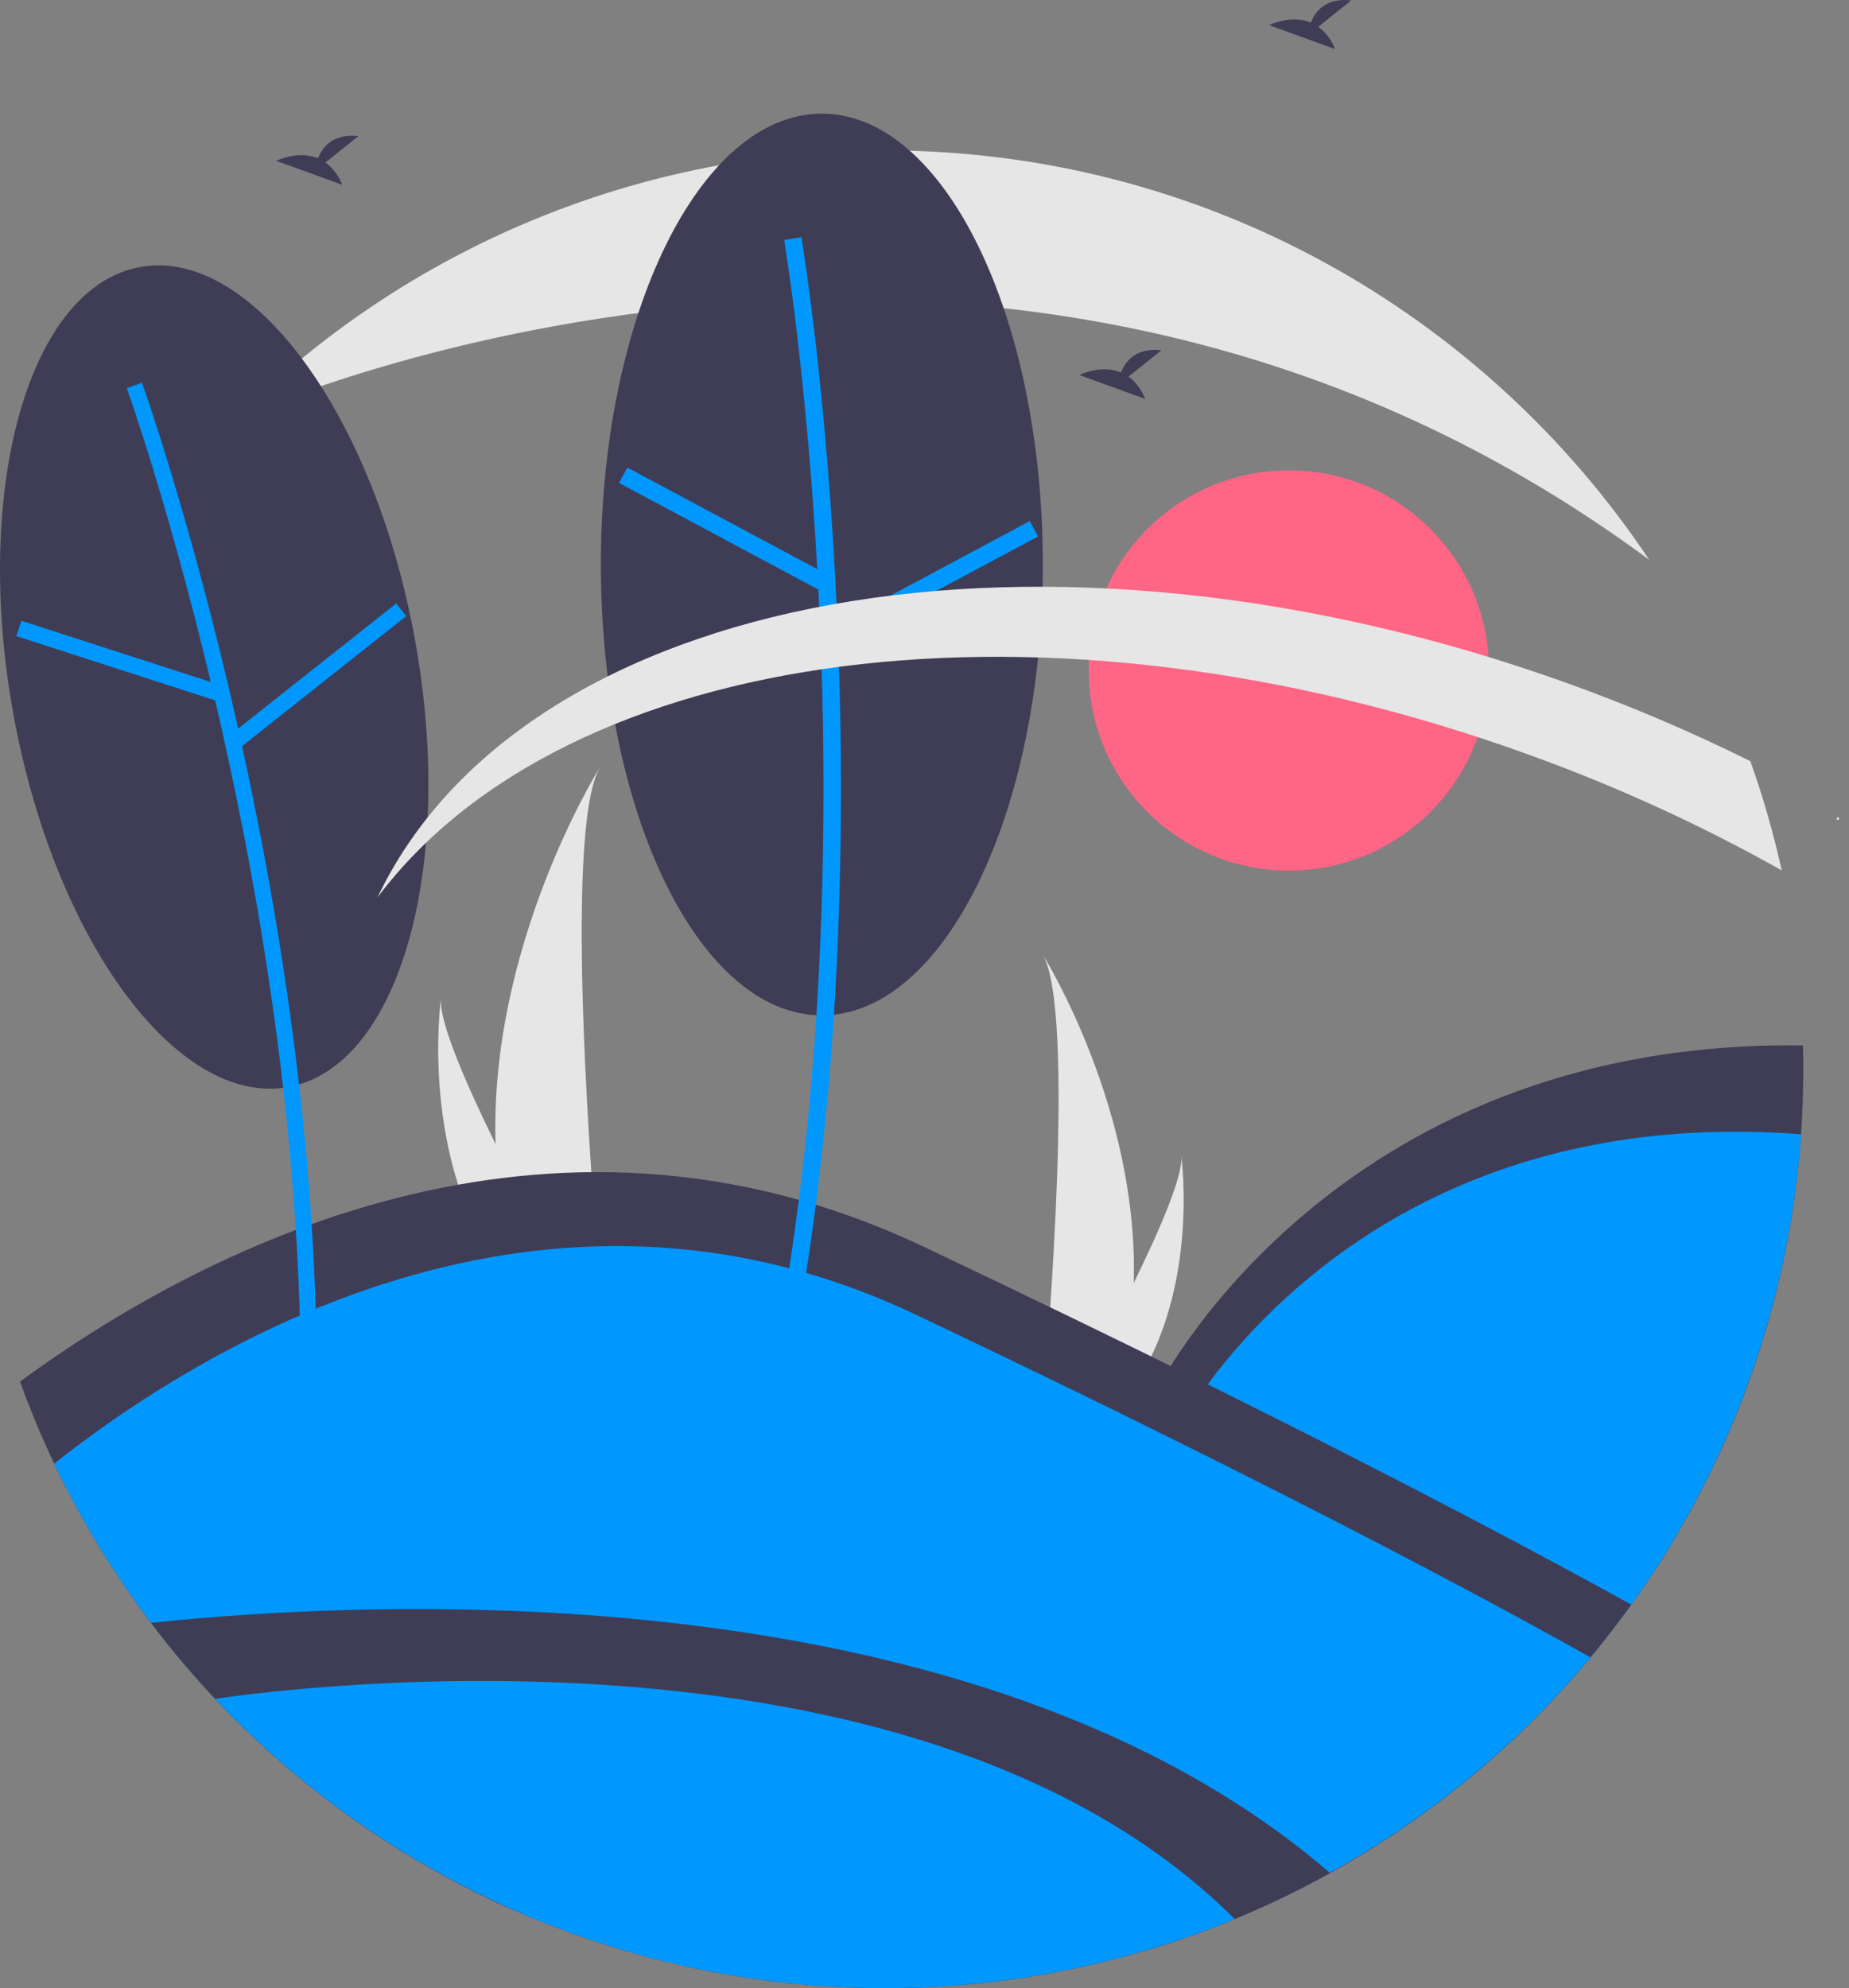 <svg width="93" height="100" viewBox="0 0 93 100" fill="none" xmlns="http://www.w3.org/2000/svg">
<rect x="0" y="0" width="93" height="100" fill="#808080" stroke="none"/>
<g clip-path="url(#clip0_587_8988)">
<path d="M64.828 43.788C70.388 43.788 74.894 39.282 74.894 33.722C74.894 28.163 70.388 23.657 64.828 23.657C59.269 23.657 54.763 28.163 54.763 33.722C54.763 39.282 59.269 43.788 64.828 43.788Z" fill="#FF6584"/>
<path d="M92.439 41.227C92.461 41.223 92.478 41.208 92.504 41.211C92.492 41.168 92.478 41.125 92.46 41.084C92.427 41.128 92.395 41.172 92.366 41.211L92.439 41.227Z" fill="white"/>
<path d="M24.927 57.546C24.985 59.742 25.353 61.919 26.019 64.012C26.034 64.061 26.05 64.109 26.066 64.157H30.144C30.14 64.114 30.136 64.065 30.131 64.012C29.859 60.886 28.292 41.861 30.166 38.608C30.002 38.872 24.61 47.614 24.927 57.546Z" fill="#E6E6E6"/>
<path d="M25.232 64.012C25.266 64.061 25.302 64.109 25.338 64.157H28.397C28.374 64.116 28.347 64.067 28.316 64.012C27.811 63.1 26.315 60.373 24.926 57.546C23.434 54.508 22.065 51.354 22.18 50.213C22.145 50.47 21.112 58.317 25.232 64.012Z" fill="#E6E6E6"/>
<path d="M57.021 64.535C56.97 66.45 56.649 68.348 56.068 70.173C56.055 70.215 56.041 70.257 56.027 70.299H52.472C52.476 70.261 52.48 70.219 52.483 70.173C52.721 67.448 54.087 50.861 52.453 48.025C52.596 48.255 57.297 55.876 57.021 64.535Z" fill="#E6E6E6"/>
<path d="M56.754 70.172C56.725 70.215 56.694 70.257 56.662 70.299H53.995C54.015 70.263 54.039 70.221 54.066 70.172C54.507 69.377 55.811 67 57.021 64.535C58.322 61.886 59.516 59.137 59.415 58.142C59.446 58.367 60.346 65.208 56.754 70.172Z" fill="#E6E6E6"/>
<path d="M16.372 8.17L18.03 6.844C16.742 6.702 16.213 7.405 15.996 7.961C14.99 7.543 13.895 8.09 13.895 8.09L17.212 9.295C17.044 8.848 16.753 8.458 16.372 8.17Z" fill="#3F3D56"/>
<path d="M66.308 1.345L67.965 0.019C66.677 -0.124 66.148 0.579 65.932 1.135C64.925 0.717 63.83 1.265 63.83 1.265L67.147 2.469C66.98 2.022 66.689 1.632 66.308 1.345Z" fill="#3F3D56"/>
<path d="M90.701 53.783C90.701 54.882 90.662 55.971 90.586 57.052C89.995 65.579 87.039 73.772 82.049 80.711C81.396 81.621 80.712 82.505 79.994 83.365C78.135 85.594 76.072 87.644 73.83 89.488L64.004 83.722L58.129 70.01C58.129 70.01 66.895 52.262 90.685 52.583C90.695 52.982 90.7 53.382 90.701 53.783Z" fill="#3F3D56"/>
<path d="M90.587 57.052C90.135 63.424 88.367 69.632 85.395 75.287C82.423 80.941 78.311 85.918 73.319 89.903L64.191 84.547L58.98 72.386C58.98 72.386 67.423 55.292 90.587 57.052Z" fill="#0098FE"/>
<path d="M82.049 80.71C81.397 81.621 80.712 82.505 79.995 83.365C75.188 89.14 69.046 93.656 62.1 96.524C60.694 97.103 59.255 97.615 57.782 98.058C47.15 100.885 35.885 100.17 25.695 96.02C15.618 91.522 7.474 83.579 2.727 73.616C2.089 72.275 1.515 70.9 1.006 69.491C9.891 62.982 27.398 53.662 46.479 62.718C51.757 65.224 56.47 67.507 60.618 69.569C71.143 74.786 78.147 78.547 82.049 80.71Z" fill="#3F3D56"/>
<path d="M79.994 83.364C75.025 89.319 68.639 93.929 61.422 96.77C54.205 99.61 46.39 100.59 38.695 99.619C31 98.649 23.673 95.758 17.388 91.214C11.102 86.67 6.061 80.619 2.727 73.616C10.147 67.748 27.261 57.203 46.043 66.117C50.873 68.409 55.185 70.499 58.98 72.386C70.041 77.868 76.854 81.594 79.994 83.364Z" fill="#0098FE"/>
<path d="M66.898 94.211C65.344 95.073 63.743 95.845 62.101 96.523C56.513 98.826 50.528 100.007 44.484 100C37.333 99.997 30.28 98.336 23.879 95.148C17.478 91.96 11.903 87.332 7.593 81.626C18.631 80.462 49.143 78.893 66.898 94.211Z" fill="#3F3D56"/>
<path d="M62.101 96.524C53.437 100.087 43.895 100.935 34.739 98.958C25.582 96.98 17.241 92.269 10.819 85.449C14.834 84.859 46.356 80.809 62.101 96.524Z" fill="#0098FE"/>
<path d="M82.949 28.153V28.155C49.948 3.755 12.138 20.929 11.846 21.061V21.059C16.131 16.774 21.22 13.377 26.821 11.061C32.421 8.746 38.424 7.558 44.484 7.565C60.528 7.565 74.663 15.741 82.949 28.153Z" fill="#E6E6E6"/>
<path d="M14.492 54.679C20.075 53.672 22.936 43.622 20.882 32.231C18.828 20.84 12.637 12.421 7.055 13.428C1.472 14.434 -1.389 24.485 0.665 35.876C2.719 47.267 8.909 55.685 14.492 54.679Z" fill="#3F3D56"/>
<path d="M15.927 67.982C15.596 42.962 7.225 19.482 7.14 19.248L6.377 19.523C6.461 19.756 14.787 43.113 15.116 67.993L15.927 67.982Z" fill="#0098FE"/>
<path d="M1.075 31.223L0.825 31.995L10.848 35.236L11.097 34.464L1.075 31.223Z" fill="#0098FE"/>
<path d="M19.928 30.353L11.67 36.893L12.174 37.529L20.432 30.989L19.928 30.353Z" fill="#0098FE"/>
<path d="M41.336 51.072C47.475 51.072 52.451 40.918 52.451 28.393C52.451 15.868 47.475 5.715 41.336 5.715C35.198 5.715 30.222 15.868 30.222 28.393C30.222 40.918 35.198 51.072 41.336 51.072Z" fill="#3F3D56"/>
<path d="M40.31 65.514C44.761 38.806 40.355 12.194 40.309 11.928L39.444 12.075C39.488 12.339 43.87 38.811 39.443 65.37L40.31 65.514Z" fill="#0098FE"/>
<path d="M31.551 23.517L31.137 24.291L41.187 29.667L41.602 28.892L31.551 23.517Z" fill="#0098FE"/>
<path d="M51.795 26.209L41.745 31.588L42.16 32.363L52.209 26.984L51.795 26.209Z" fill="#0098FE"/>
<path d="M89.615 43.777C85.537 41.487 81.276 39.539 76.877 37.953C52.55 29.15 28.428 32.543 18.986 45.141C26.334 29.707 52.553 24.855 79.012 34.428C82.091 35.542 85.105 36.829 88.038 38.285C88.678 40.081 89.204 41.915 89.615 43.777Z" fill="#E6E6E6"/>
<path d="M56.761 18.942L58.419 17.616C57.131 17.474 56.601 18.176 56.385 18.732C55.379 18.314 54.283 18.862 54.283 18.862L57.6 20.066C57.433 19.619 57.142 19.229 56.761 18.942Z" fill="#3F3D56"/>
</g>
<defs>
<clipPath id="clip0_587_8988">
<rect width="92.504" height="100" fill="white"/>
</clipPath>
</defs>
</svg>
